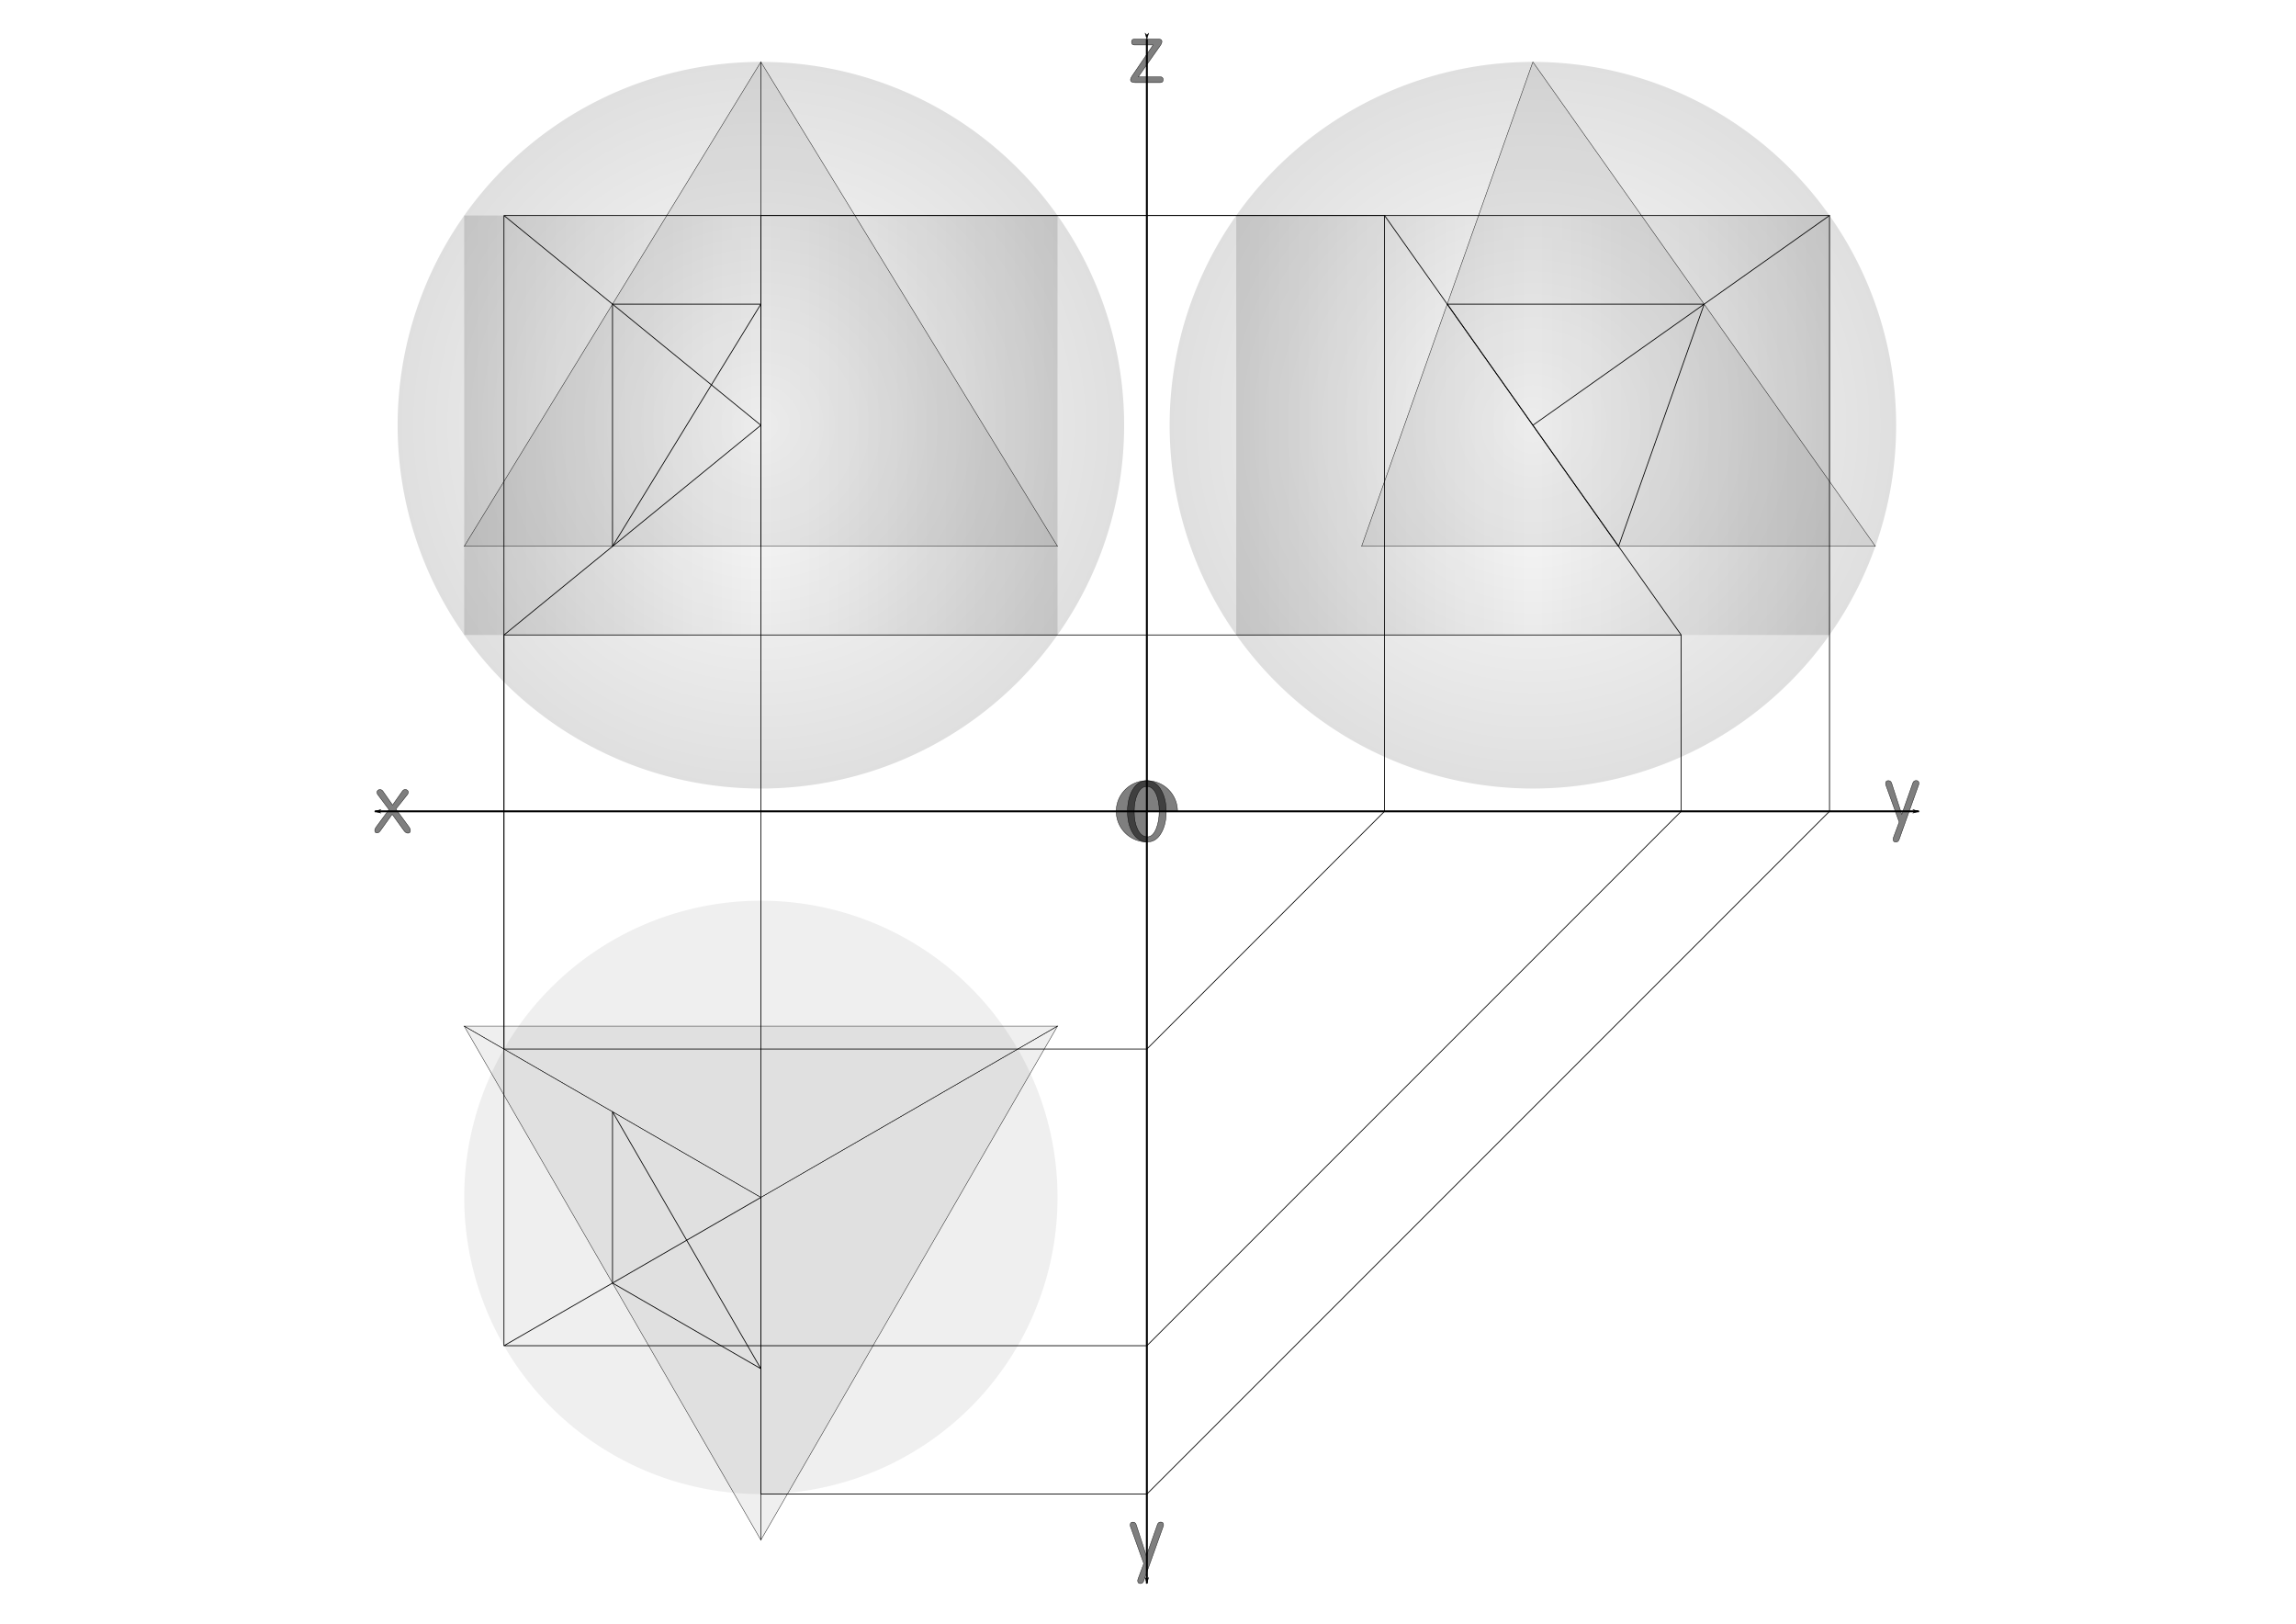 <svg xmlns="http://www.w3.org/2000/svg" xmlns:xlink="http://www.w3.org/1999/xlink" viewBox="0 0 1052.4 744.09"><defs><linearGradient id="a"><stop offset="0" stop-opacity="0"/><stop offset="1" stop-opacity=".125"/></linearGradient><linearGradient id="f" y2="-782.23" xlink:href="#b" gradientUnits="userSpaceOnUse" x2="3358.1" gradientTransform="matrix(.25 0 0 .25 -.943 .675)" y1="-782.23" x1="2270.3"/><linearGradient id="b"><stop offset="0" stop-opacity=".125"/><stop offset=".5" stop-opacity=".006"/><stop offset="1" stop-opacity=".125"/></linearGradient><linearGradient id="g" y2="-782.23" xlink:href="#b" gradientUnits="userSpaceOnUse" x2="3358.1" gradientTransform="matrix(.25 0 0 .25 -354.81 .675)" y1="-782.23" x1="2270.3"/><marker id="c" refY="0" refX="0" orient="auto" overflow="visible"><path d="M-10 0l-4 4L0 0l-14-4 4 4z" stroke="#000" stroke-width=".8pt" fill-rule="evenodd"/></marker><marker id="d" refY="0" refX="0" orient="auto" overflow="visible"><path d="M10 0l4-4L0 0l14 4-4-4z" stroke="#000" stroke-width=".8pt" fill-rule="evenodd"/></marker><radialGradient id="e" xlink:href="#a" gradientUnits="userSpaceOnUse" cy="1028.5" cx="3175.4" r="666.06"/></defs><rect rx="0" ry="0" height="744.98" width="1053.2" y="-.675" x="-.943" fill="#fff"/><path d="M525.68 17.95v707.73M171.82 371.82h707.73" marker-end="url(#c)" marker-start="url(#d)" stroke="#000" stroke-width=".886" fill="none"/><path d="M870.507 376.727l-6.048-16.776c-.12-.311-.18-.6-.18-.864 0-.887.42-1.331 1.26-1.332.768 0 1.284.42 1.548 1.26l4.608 14.22 5.076-14.4c.264-.743.768-1.115 1.512-1.115.864 0 1.296.432 1.296 1.296 0 .24-.06.504-.18.792l-8.892 24.876c-.288.815-.804 1.223-1.548 1.223-.816 0-1.224-.432-1.224-1.296 0-.24.048-.504.144-.792l2.628-7.092M524.257 716.543l-6.048-16.776c-.12-.312-.18-.6-.18-.864 0-.888.42-1.332 1.26-1.332.768 0 1.284.42 1.548 1.26l4.608 14.22 5.076-14.4c.264-.744.768-1.116 1.512-1.116.864 0 1.296.432 1.296 1.296 0 .24-.06.504-.18.792l-8.892 24.876c-.288.816-.804 1.224-1.548 1.224-.816 0-1.224-.432-1.224-1.296 0-.24.048-.504.144-.792l2.628-7.092M519.982 17.905h10.98c1.08 0 1.62.372 1.62 1.116 0 .528-.252 1.152-.756 1.872l-10.08 14.328h10.08c.888 0 1.332.432 1.332 1.296 0 .888-.444 1.332-1.332 1.332H520.27c-1.392 0-2.088-.432-2.088-1.296 0-.456.216-.996.648-1.62l9.72-14.328h-8.568c-.888 0-1.332-.456-1.332-1.368 0-.888.444-1.332 1.332-1.332M178.287 371.022l-5.112-6.84c-.264-.36-.396-.707-.396-1.044 0-.383.132-.695.396-.935.288-.24.612-.36.972-.36.576 0 1.044.264 1.404.792l4.392 6.3 4.464-6.336c.36-.528.816-.792 1.368-.792.384 0 .708.12.972.36.288.24.432.54.432.9s-.144.72-.432 1.08l-5.292 6.66 5.976 8.1c.456.624.684 1.188.684 1.692 0 .816-.384 1.224-1.152 1.224-.648 0-1.248-.384-1.8-1.152l-5.4-7.488-5.4 7.524c-.456.672-.972 1.008-1.548 1.008-.696 0-1.044-.372-1.044-1.116 0-.48.204-.996.612-1.548l5.904-8.028M525.657 357.772c2.784 0 5.004 1.489 6.66 4.464 1.488 2.664 2.232 5.916 2.232 9.756 0 3.768-.72 6.948-2.16 9.54-1.584 2.88-3.732 4.32-6.444 4.32-2.904 0-5.196-1.452-6.876-4.356-1.512-2.616-2.268-5.82-2.268-9.612 0-3.816.744-7.056 2.232-9.72 1.656-2.928 3.864-4.392 6.624-4.392m.288 25.74c1.656 0 2.988-1.236 3.996-3.708.936-2.256 1.404-4.956 1.404-8.1 0-3.096-.468-5.688-1.404-7.776-1.032-2.351-2.46-3.528-4.284-3.528-1.8 0-3.24 1.2-4.32 3.6-.984 2.185-1.476 4.836-1.476 7.956 0 3.144.504 5.796 1.512 7.956 1.104 2.4 2.628 3.6 4.572 3.6" stroke-linejoin="round" stroke-width=".177" fill-opacity=".502" stroke="#000" stroke-linecap="round"/><path d="M525.682 385.85a14.04 14.04 0 1114.04-14.04h-14.04z" stroke-linejoin="round" fill-opacity=".502" stroke="#000" stroke-linecap="round" stroke-width=".177"/><path d="M3841.4 1028.5a666 666 0 11-1332 0 666 666 0 111332 0z" transform="matrix(.25 0 0 .25 -91.229 -62.251)" stroke-linejoin="round" stroke="#000" stroke-linecap="round" stroke-width=".004" fill="url(#e)"/><path d="M3841.4 1028.5a666 666 0 11-1332 0 666 666 0 111332 0z" transform="matrix(.25 0 0 .25 -445.09 291.61)" stroke-linejoin="round" stroke-width=".004" stroke="#000" stroke-linecap="round" fill="url(#e)"/><path d="M3841.4 1028.5a666 666 0 11-1332 0 666 666 0 111332 0z" transform="matrix(.25 0 0 .25 -445.09 -62.251)" stroke-linejoin="round" stroke-width=".004" stroke="#000" stroke-linecap="round" fill="url(#e)"/><path d="M348.75 28.383l-135.99 222h135.99v-222zM212.76 470.24l135.99 78.513v157.03l-135.99-235.54zM702.61 28.383l-78.513 222h235.54l-157.03-222z" stroke-linejoin="round" fill-opacity=".063" stroke="#000" stroke-linecap="round" stroke-width=".177"/><path d="M348.75 28.383v222h135.99zM212.76 470.24l135.99 78.513 135.99-78.513z" fill-opacity=".063" stroke="#000" stroke-width=".177"/><path d="M348.75 548.75v157.03l135.99-235.54z" fill-opacity=".063" stroke="#000" stroke-width=".177"/><path d="M280.75 139.38h67.994l-67.994 111v-111zM280.75 509.49l67.994 117.77-67.994-39.256v-78.513zM663.36 139.38h117.77l-39.256 111-78.513-111zM702.61 194.88l135.98-96.114" stroke-linejoin="round" stroke="#000" stroke-linecap="round" stroke-width=".354" fill="none"/><path d="M348.75 98.766v585.95h176.93l312.9-312.9V98.766H348.74z" stroke-linejoin="round" stroke="#000" stroke-linecap="round" stroke-width=".354" fill="none"/><path d="M484.732 548.75a135.975 135.975 0 11-271.95 0 135.975 135.975 0 11271.95 0z" stroke-linejoin="round" fill-opacity=".063" stroke="#000" stroke-linecap="round" stroke-width=".001"/><path transform="scale(1 -1)" stroke-linejoin="round" stroke="#000" stroke-linecap="round" stroke-width=".001" fill="url(#f)" d="M566.64-291h271.94v192.23H566.64z"/><path transform="scale(1 -1)" stroke-linejoin="round" stroke="#000" stroke-linecap="round" stroke-width=".001" fill="url(#g)" d="M212.78-291h271.94v192.23H212.78z"/><path d="M230.99 98.766v382h294.69l108.95-108.95V98.766H231zM702.61 194.88l-67.98-96.114M348.75 194.88L230.99 98.766" stroke-linejoin="round" stroke="#000" stroke-linecap="round" stroke-width=".354" fill="none"/><path d="M230.99 291v325.73h294.69L770.6 371.81v-80.816H230.99zM348.75 194.88L231 290.997M702.61 194.88l67.986 96.117M348.75 548.75L231 616.736" stroke-linejoin="round" stroke="#000" stroke-linecap="round" stroke-width=".354" fill="none"/></svg>
